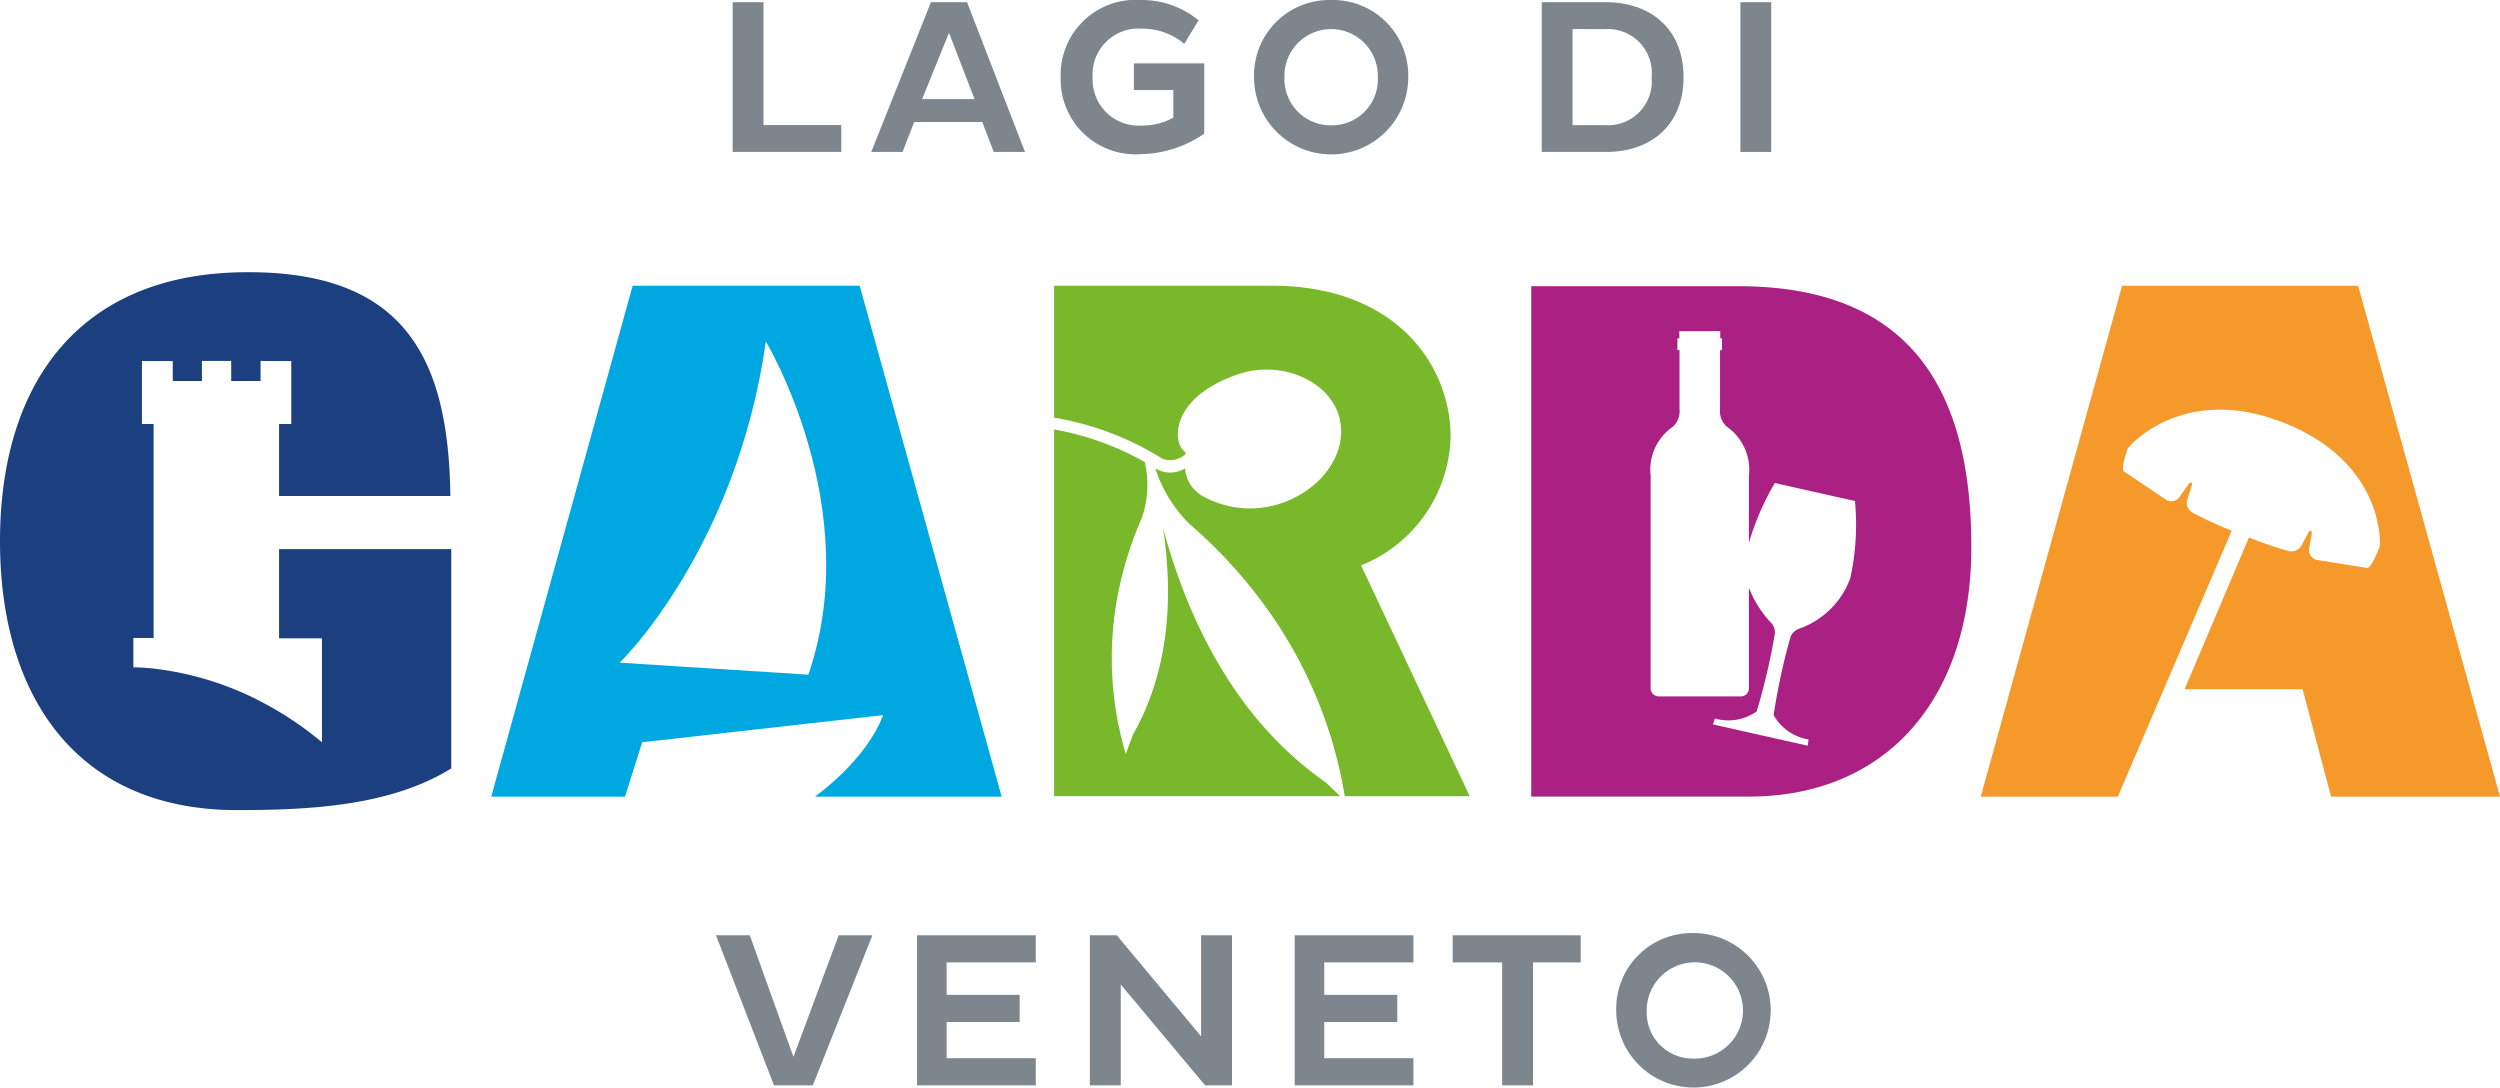 <svg xmlns="http://www.w3.org/2000/svg" xmlns:xlink="http://www.w3.org/1999/xlink" width="161.338" height="70.184" viewBox="0 0 161.338 70.184"><defs><clipPath id="a"><rect width="161.338" height="70.184" fill="none"/></clipPath></defs><path d="M170.591,10.177V.513h1.989v7.93H177.6v1.734Z" transform="translate(-123.307 -0.371)" fill="#7d868c"/><path d="M206.7.513h2.331l3.739,9.664h-2.018l-.74-1.932h-4.392l-.753,1.932h-2.018Zm-.568,6.254h3.383l-1.65-4.278Z" transform="translate(-146.622 -0.371)" fill="#7d868c"/><g clip-path="url(#a)"><path d="M256.218,4.092V8.626A7.445,7.445,0,0,1,252.1,9.948a4.823,4.823,0,0,1-5.145-4.96A4.829,4.829,0,0,1,252.1,0a5.786,5.786,0,0,1,3.752,1.308l-.923,1.521a4.188,4.188,0,0,0-2.786-.981,2.956,2.956,0,0,0-3.126,3.141A2.972,2.972,0,0,0,252.223,8.1a3.984,3.984,0,0,0,2-.512V5.812h-2.543V4.092Z" transform="translate(-178.502 0.001)" fill="#7d868c"/><path d="M296.941,0a4.865,4.865,0,0,1,4.989,4.989,4.974,4.974,0,0,1-9.949,0A4.858,4.858,0,0,1,296.941,0m.015,8.087a2.965,2.965,0,0,0,3.012-3.1,3.014,3.014,0,1,0-6.025,0,2.982,2.982,0,0,0,3.013,3.1" transform="translate(-211.05 0.001)" fill="#7d868c"/><path d="M358.958.513h4.164c2.856.014,4.988,1.705,4.988,4.846,0,3.112-2.131,4.818-4.988,4.818h-4.164Zm1.991,1.734v6.2h2.088a2.826,2.826,0,0,0,3.014-3.084,2.835,2.835,0,0,0-3.014-3.112Z" transform="translate(-259.463 -0.371)" fill="#7d868c"/><rect width="1.988" height="9.664" transform="translate(112.317 0.142)" fill="#7d868c"/><path d="M135.267,99.5h12.047L138.15,66.527H123.5L114.373,99.5h8.634l1.107-3.512,15.541-1.75s-.749,2.539-4.388,5.262m-.43-7.873-12.171-.774s7.508-7.252,9.431-20.725c0,0,6.455,10.718,2.741,21.5" transform="translate(-82.671 -48.087)" fill="#00a8e2"/><path d="M18.01,81.246V87h2.768v6.71a21.95,21.95,0,0,0-2.77-1.976c-.426-.254-.851-.485-1.259-.7a20.019,20.019,0,0,0-6.354-2.019c-.172-.024-.33-.043-.482-.062-.7-.074-1.159-.08-1.306-.083v-1.89H9.913V73.169H9.16V69.108h1.989v1.286h1.882V69.1h1.891v1.295h1.895V69.1l1.979.009v4.061H18.01v4.646H29.065c-.117-8.709-2.792-14.609-13.464-14.44C5.019,63.542,0,70.633,0,80.728S5.016,98.085,15.281,98.085c4.657,0,9.93-.252,13.842-2.692V81.246Z" transform="translate(0 -45.806)" fill="#1b3f7f"/><path d="M253.868,77.242c-.821-.588-.971-3.523,3.5-5.022,2.673-.893,5.782.4,6.45,2.734s-1.159,4.886-4.05,5.71a6.264,6.264,0,0,1-4.725-.548,2.228,2.228,0,0,1-1.16-1.8,1.858,1.858,0,0,1-1.918,0,8.786,8.786,0,0,0,2.218,3.6,31.326,31.326,0,0,1,5.287,5.878,28.8,28.8,0,0,1,4.72,11.674h8.061s-6.724-14.291-7.01-14.895a9.185,9.185,0,0,0,5.778-8.285c0-4.7-3.6-9.76-11.5-9.76H245.432v8.514a18.966,18.966,0,0,1,7.01,2.663,1.483,1.483,0,0,0,1.429-.276.113.113,0,0,0,0-.186" transform="translate(-177.404 -48.087)" fill="#78b82a"/><path d="M252.454,106.318c1.144,7.464-1,11.681-1.945,13.388,0,0-.373.988-.452,1.23a21.6,21.6,0,0,1-.638-9.568,23.337,23.337,0,0,1,1.648-5.613,6.416,6.416,0,0,0,.214-3.662,18.386,18.386,0,0,0-5.849-2.105v23.665h18.461c-.385-.374-.891-.854-.891-.854-2.228-1.589-7.656-5.742-10.548-16.48" transform="translate(-177.404 -72.273)" fill="#78b82a"/><path d="M478.487,82.773a24.283,24.283,0,0,0,2.557.876.761.761,0,0,0,.811-.32l.436-.819c.15-.275.287-.235.239.084l-.167.91a.675.675,0,0,0,.448.708l3.3.526c.247.043.719-1.139.8-1.329s.326-5.458-6.16-8.033-10.04,1.5-10.106,1.695-.437,1.3-.225,1.441l2.771,1.864a.656.656,0,0,0,.806-.206l.548-.78c.144-.269.368-.2.227.105l-.289.9a.749.749,0,0,0,.367.78,25.857,25.857,0,0,0,2.524,1.161L470.022,99.5h-8.845L470.3,66.527h15.23L494.687,99.5h-10.9l-1.839-6.934h-7.615Z" transform="translate(-333.349 -48.087)" fill="#f59a2a"/><path d="M369.889,66.641H356.517V99.578h14.045c8.752,0,14.356-6.162,14.356-16.1,0-9.768-3.626-16.837-15.03-16.837M377.1,85.5a5.4,5.4,0,0,1-3.265,3.231.948.948,0,0,0-.586.542,41.442,41.442,0,0,0-1.09,5.05,3.209,3.209,0,0,0,2.255,1.57l-.053.4-6.118-1.373.123-.382a3.172,3.172,0,0,0,2.7-.457,41.085,41.085,0,0,0,1.175-5.032.917.917,0,0,0-.29-.734,6.894,6.894,0,0,1-1.387-2.216v6.5a.516.516,0,0,1-.516.514h-5.306a.519.519,0,0,1-.518-.514v-13.7a3.379,3.379,0,0,1,1.415-3.179,1.312,1.312,0,0,0,.448-1.119V70.768h-.136v-.763h.122V69.54h2.642v.466h.113v.763H368.7v3.824a1.322,1.322,0,0,0,.445,1.119,3.379,3.379,0,0,1,1.418,3.179V83.2a17.282,17.282,0,0,1,1.673-3.859l5.173,1.162a16.156,16.156,0,0,1-.308,5" transform="translate(-257.698 -48.17)" fill="#aa2183"/><path d="M166.707,217.761h2.179l2.819,7.846,2.919-7.846H176.8l-3.844,9.683h-2.507Z" transform="translate(-120.5 -157.402)" fill="#7d868c"/><path d="M213.518,227.444V217.76h7.661v1.752h-5.753v2.094h4.713v1.751h-4.713v2.336h5.753v1.751Z" transform="translate(-154.336 -157.402)" fill="#7d868c"/><path d="M255.747,220.936v6.508h-1.993V217.76h1.737l5.44,6.522V217.76h1.995v9.683h-1.738Z" transform="translate(-183.419 -157.402)" fill="#7d868c"/><path d="M301.443,227.444V217.76h7.662v1.752h-5.754v2.094h4.714v1.751h-4.714v2.336h5.754v1.751Z" transform="translate(-217.89 -157.402)" fill="#7d868c"/><path d="M343.418,219.513v7.932h-1.994v-7.932h-3.19v-1.751h8.26v1.751Z" transform="translate(-244.483 -157.403)" fill="#7d868c"/><path d="M381.283,217.248a4.984,4.984,0,1,1-4.971,5,4.873,4.873,0,0,1,4.971-5m.014,8.1a3.106,3.106,0,1,0-3.019-3.1,2.972,2.972,0,0,0,3.019,3.1" transform="translate(-272.007 -157.032)" fill="#7d868c"/></g></svg>